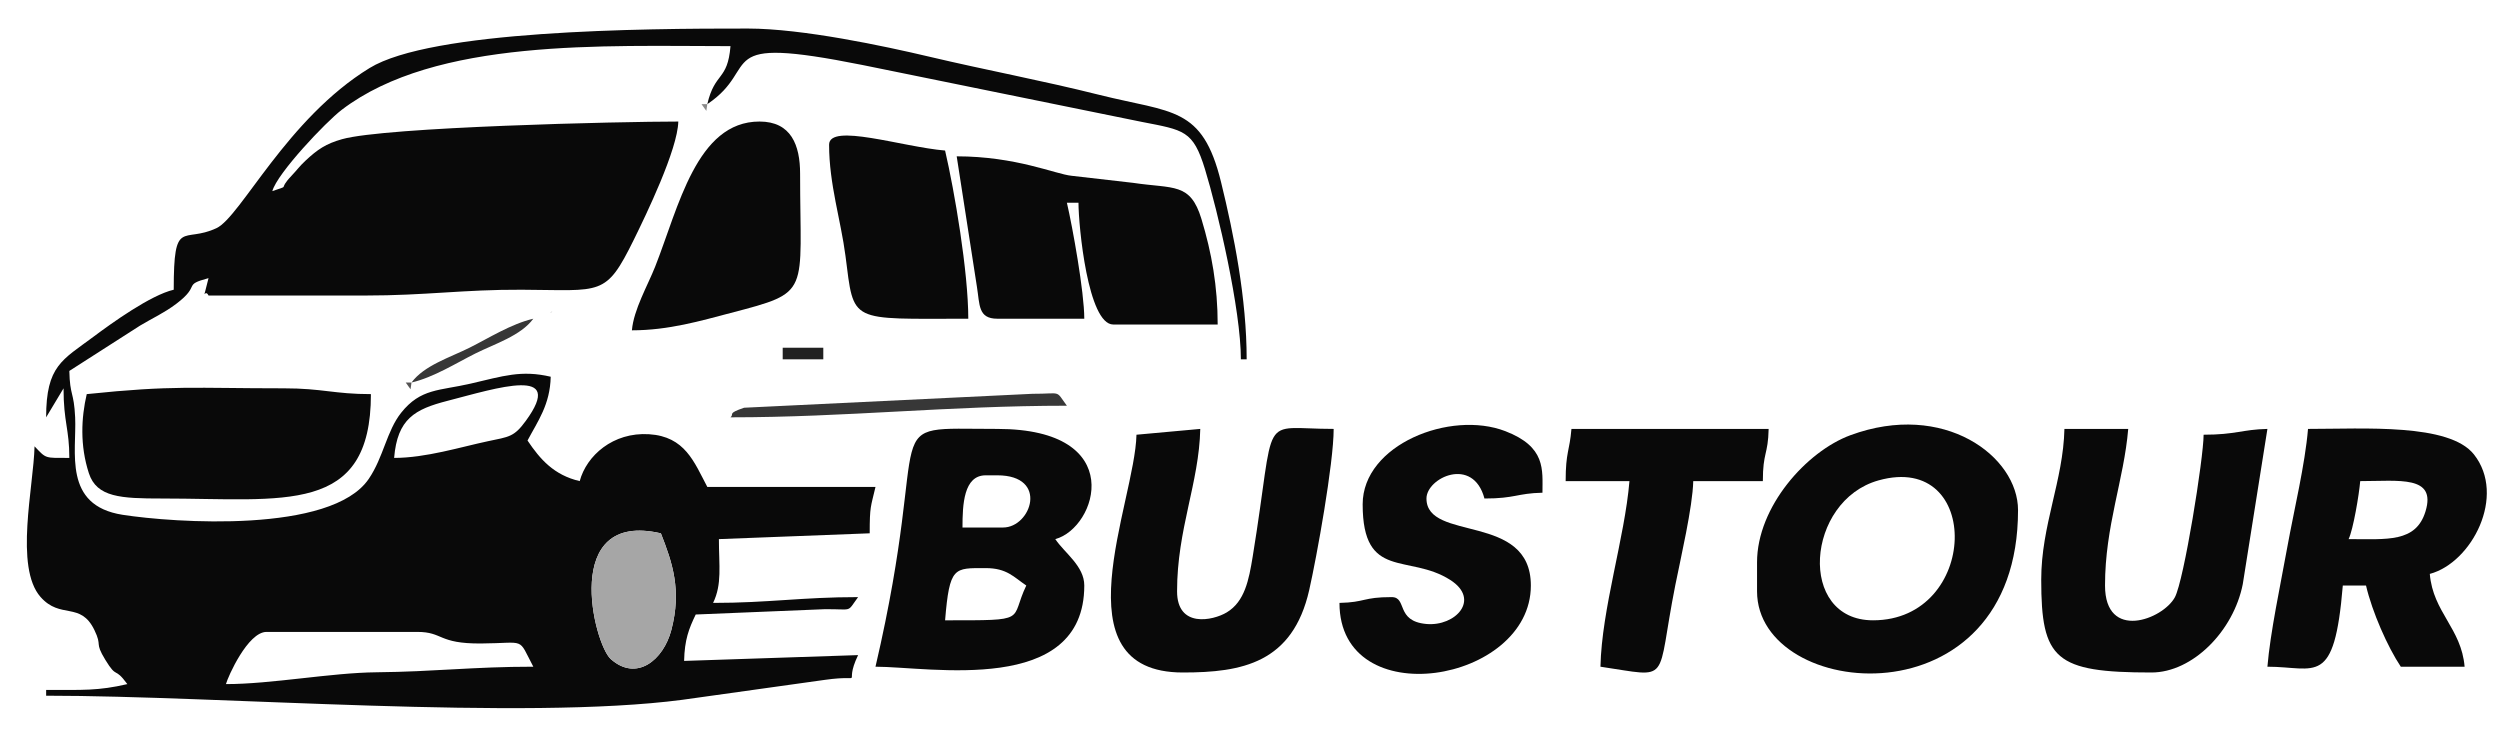 <?xml version="1.0" encoding="UTF-8"?>
<!DOCTYPE svg PUBLIC "-//W3C//DTD SVG 1.1//EN" "http://www.w3.org/Graphics/SVG/1.1/DTD/svg11.dtd">
<!-- Creator: CorelDRAW 2020 (64-Bit) -->
<svg xmlns="http://www.w3.org/2000/svg" xml:space="preserve" width="29.803mm" height="8.805mm" version="1.1" style="shape-rendering:geometricPrecision; text-rendering:geometricPrecision; image-rendering:optimizeQuality; fill-rule:evenodd; clip-rule:evenodd"
viewBox="0 0 2980.26 880.52"
 xmlns:xlink="http://www.w3.org/1999/xlink"
 xmlns:xodm="http://www.corel.com/coreldraw/odm/2003">
 <defs>
  <style type="text/css">
   <![CDATA[
    .fil0 {fill:#090909}
    .fil3 {fill:#212121}
    .fil2 {fill:#373737}
    .fil5 {fill:#555454}
    .fil4 {fill:#8A8A8A}
    .fil1 {fill:#A6A6A6}
   ]]>
  </style>
 </defs>
 <g id="Слой_x0020_4">
  <g id="_1716904007264">
   <path class="fil0" d="M269.29 815.55c2.31,-8.67 26.1,-62.22 48.39,-62.22l179.77 0c31.08,0 24.42,14.17 76.07,13.8 54.52,-0.38 43.25,-8.15 62.21,27.68 -71.93,0 -117.22,5.95 -186.94,6.65 -54.45,0.54 -125.12,14.09 -179.5,14.09zm518.52 -179.73c13.72,34.94 24.95,67.55 12.48,115.22 -9.44,36.04 -41.6,61.92 -72.21,34.67 -20.18,-17.96 -59.94,-177.66 59.73,-149.89zm-318.01 -89.92c3.89,-46.83 24.91,-58.05 63.38,-67.98 59.48,-15.36 141.85,-42.23 93.53,23.91 -14.07,19.27 -19.81,18.83 -45.38,24.24 -32.26,6.84 -73.72,19.83 -111.53,19.83zm-414.85 -48.39l20.74 -34.57c0,40.4 6.91,48.3 6.91,82.96 -29.64,0 -27.23,1.19 -41.48,-13.82 -1.06,47.68 -24.1,144.1 7.12,179.56 23.88,27.13 47.54,4.99 64.24,39.46 9.81,20.23 -0.35,13.58 12.97,35.43 14.62,23.98 10.33,7.23 26.3,29.02 -34.98,8.15 -53.47,6.92 -96.8,6.92l0 6.91c208.03,0 568.42,29.86 758.51,4.88l169.83 -23.77c51.47,-7.24 20.52,10.32 39.63,-29.51l-207.42 6.92c0.56,-25.38 5.67,-38.32 13.83,-55.32l152.73 -6.29c35.61,-0.57 26.67,4.92 40.86,-14.45 -67.25,0 -106.64,6.91 -172.85,6.91 10.85,-22.61 6.91,-43.91 6.91,-76.05l179.77 -6.92c0,-32.59 1.23,-30.93 6.91,-55.31l-200.5 0c-15.78,-29.82 -26.58,-60.11 -69.45,-62.81 -42.92,-2.7 -74.56,25.54 -82.67,55.9 -30.67,-7.15 -47.22,-26 -62.22,-48.4 12.24,-23.14 26.91,-42.72 27.65,-76.05 -35.16,-8.2 -56.35,-0.86 -95.48,8.22 -37.17,8.62 -59.54,5.51 -82.81,34.73 -17.3,21.72 -21.01,52.98 -38.66,78.88 -44.57,65.42 -232.47,52.24 -293.36,42.78 -71.52,-11.12 -54.67,-75.24 -56.63,-116.23 -1.48,-31.02 -6.25,-25.01 -6.93,-55.3l84.28 -54.01c15.44,-9.26 28.72,-15.06 43.17,-25.97 30.16,-22.78 6.81,-22.18 38.49,-30.64 -7.93,33.15 -4.71,10.74 0,20.74 62.23,0 124.46,-0.02 186.68,0 72.14,0.02 117.57,-7.24 186.68,-6.92 95.9,0.45 99.94,8.81 133.76,-59.83 14.37,-29.17 52.18,-107.33 52.93,-140.67 -68.84,0 -348.89,6.46 -400.76,21 -19.4,5.44 -29.44,12.34 -43.59,25.56 -7.48,6.99 -9.55,10.48 -16.62,17.94 -18.21,19.24 0.5,9.95 -23.02,18.47 5.61,-21 63.66,-82.4 82.79,-96.98 112.3,-85.59 312.27,-75.88 463.42,-75.88 -3.48,41.86 -18.61,30.31 -27.65,69.15 66.17,-44.31 1.7,-83.35 184.94,-46.68l333.17 67.86c50.21,9.83 60.99,9.99 75.15,56.21 15.43,50.4 42.83,167.53 42.83,226.82l6.91 0c0,-72.56 -15.18,-148.69 -30.57,-211.41 -22.22,-90.48 -58.06,-82.07 -145.05,-103.86 -69.73,-17.47 -133.19,-29.08 -203.27,-45.64 -53.4,-12.61 -150.53,-33.35 -215.48,-33.42 -128.51,-0.15 -377.93,2.14 -451.22,47.06 -98.74,60.51 -153.63,177.32 -182.49,190.87 -40.13,18.84 -51.02,-13.34 -51.02,73.43 -27.63,6.44 -74.04,39.9 -95.89,56.22 -36.91,27.57 -56.22,34.36 -56.22,95.9z"/>
   <path class="fil0" d="M2232.88 739.5c-90.62,0 -80.2,-142.66 6.66,-166.84 124.23,-34.59 119.87,166.84 -6.66,166.84zm-138.28 -69.15l0 34.58c0,130.58 311.14,159.97 311.14,-96.8 0,-64.17 -88.36,-130.43 -199.9,-89.27 -52.17,19.26 -111.24,85.23 -111.24,151.49z"/>
   <path class="fil0" d="M1126.63 739.5c5.36,-64.43 10.59,-62.23 48.4,-62.23 25.38,0 33.42,10.71 48.4,20.74 -20.33,42.37 4.84,41.49 -96.8,41.49zm69.14 -110.63l-48.4 0c0,-27.4 1.41,-62.22 27.66,-62.22l13.83 0c61.78,0 40.4,62.22 6.91,62.22zm-152.11 165.94c64.42,0 248.91,35.17 248.91,-96.8 0,-23.21 -23.48,-38.75 -34.57,-55.31 49.55,-13.23 87.61,-131.37 -69.14,-131.37 -149.51,0 -74.56,-19.74 -145.2,283.48z"/>
   <path class="fil0" d="M2799.84 642.7c5.48,-11.43 12.48,-53 13.83,-69.14 46.26,0 90.93,-7.21 77.89,35.92 -11.38,37.65 -45.9,33.22 -91.72,33.22zm-96.8 152.11c57.89,0 79.72,25.39 89.88,-96.8l27.66 0c7.36,31.6 25.8,73.37 41.48,96.8l76.06 0c-3.81,-45.77 -37.68,-64.86 -41.49,-110.63 50.21,-13.4 91.48,-93.31 52.61,-142.44 -29.52,-37.33 -130.97,-30.41 -197.8,-30.41 -3.54,42.55 -16.63,96.48 -24.74,141.2 -8.16,45.02 -20.26,101.43 -23.66,142.28z"/>
   <path class="fil0" d="M1188.86 379.96l103.71 0c0,-31.82 -13.96,-109.16 -20.74,-138.28l13.82 0c0,27.61 11.25,145.2 41.49,145.2l124.45 0c0,-45.23 -7.08,-85.43 -19.36,-125.84 -13.25,-43.64 -33.02,-35.83 -81.41,-43.05l-73.44 -8.44c-19.23,-1.94 -66.06,-23.18 -136.92,-23.18l24.13 155.64c3.44,21.07 1.17,37.95 24.27,37.95z"/>
   <path class="fil0" d="M1354.79 518.25c-1.8,81.08 -95.67,283.47 55.32,283.47 70.54,0 130.88,-11.29 150.61,-98.29 8.99,-39.66 29.15,-150.98 29.15,-192.1 -91.17,0 -67.74,-23.75 -96.55,152.36 -4.51,27.56 -9.41,53.49 -30.98,66.41 -16.3,9.76 -59.15,19.05 -59.15,-25.17 0,-74.3 26.22,-128.88 27.66,-193.6l-76.06 6.92z"/>
   <path class="fil0" d="M2433.39 691.1c0,94.96 16.42,110.62 131.37,110.62 49.31,0 97.98,-49.68 108.92,-105.41l29.36 -184.98c-30.08,0.67 -37.71,6.92 -76.06,6.92 0,27.49 -23.44,173.97 -34.3,193.86 -14.49,26.52 -83.23,52.44 -83.23,-14.1 0,-71.11 22.6,-125.92 27.65,-186.68l-76.05 0c-1.37,61.54 -27.66,114.76 -27.66,179.77z"/>
   <path class="fil0" d="M1624.44 601.21c0,91 54.71,58.52 104.31,90.09 36.76,23.41 6.23,55.67 -28.3,52.58 -37.15,-3.33 -22.5,-32.04 -41.44,-32.04 -34.74,0 -30.95,6.22 -62.22,6.91 0,133.43 228.16,95.81 228.16,-20.74 0,-87.41 -124.45,-51.59 -124.45,-103.71 0,-24.69 55.53,-50.99 69.14,0 36.81,0 38.67,-6.23 69.14,-6.91 0,-27.35 4.35,-54.64 -44.26,-73.38 -65.58,-25.28 -170.08,16.09 -170.08,87.2z"/>
   <path class="fil0" d="M103.35 469.85c-6.59,28.26 -8.19,61.29 2.53,94.26 9.37,28.83 38.15,30.19 87.35,30.19 145.46,0 248.91,20.43 248.91,-124.45 -43.86,0 -57.73,-6.91 -103.71,-6.91 -107.39,0 -131.64,-3.91 -235.08,6.91z"/>
   <path class="fil0" d="M753.27 393.79c43.83,0 82.28,-11.4 117.63,-20.66 96.8,-25.34 82.88,-21.35 82.88,-166.02 0,-34.26 -10.77,-62.22 -48.4,-62.22 -75.07,0 -96.5,102.39 -124.37,172.93 -8.88,22.49 -25.69,51.35 -27.74,75.97z"/>
   <path class="fil0" d="M1866.44 573.56l76.05 0c-5.66,68.03 -33.02,151.86 -34.57,221.25 86.27,12.67 65.66,21.22 89.28,-97.4 6.42,-32.24 20.66,-93.05 21.35,-123.85l82.97 0c0,-34.75 6.21,-30.96 6.91,-62.23l-235.08 0c-2.22,26.67 -6.91,27.23 -6.91,62.23z"/>
   <path class="fil0" d="M988.35 172.54c0,46.96 14.05,90.05 19.54,132.57 10.47,81.08 3.13,74.85 146.4,74.85 0,-55.72 -16.45,-152.4 -27.66,-200.5 -50.79,-4.23 -138.28,-33.31 -138.28,-6.92z"/>
   <path class="fil1" d="M787.81 635.82c-119.67,-27.77 -79.91,131.93 -59.73,149.89 30.61,27.25 62.77,1.37 72.21,-34.67 12.47,-47.67 1.24,-80.28 -12.48,-115.22z"/>
   <path class="fil2" d="M870.81 497.51c138.45,0 259.09,-13.83 401.02,-13.83 -14.14,-19.31 -5.52,-14.12 -41.11,-14.21l-343.69 16.6c-20.82,7.09 -11.28,7.14 -16.22,11.44z"/>
   <path class="fil2" d="M490.54 456.02c26.4,-6.15 53.12,-23.11 76.05,-34.57 23.17,-11.57 54.27,-21.18 69.14,-41.49 -26.4,6.16 -53.12,23.12 -76.05,34.58 -23.17,11.57 -54.27,21.18 -69.14,41.48z"/>
   <polygon class="fil3" points="933.04,428.36 981.44,428.36 981.44,414.54 933.04,414.54 "/>
   <polygon class="fil4" points="843.16,124.15 836.24,124.15 842,132.21 "/>
   <polygon class="fil5" points="490.54,456.02 483.62,456.02 489.38,464.09 "/>
   <path class="fil1" d="M656.47 373.05l2.07 -2.06c-0.14,0.14 -2.75,1.37 -2.07,2.06z"/>
   <polygon class="fil4" points="635.73,379.96 650.6,376.16 "/>
   <polygon class="fil5" points="54.95,497.51 47,510.99 "/>
  </g>
 </g>
</svg>
